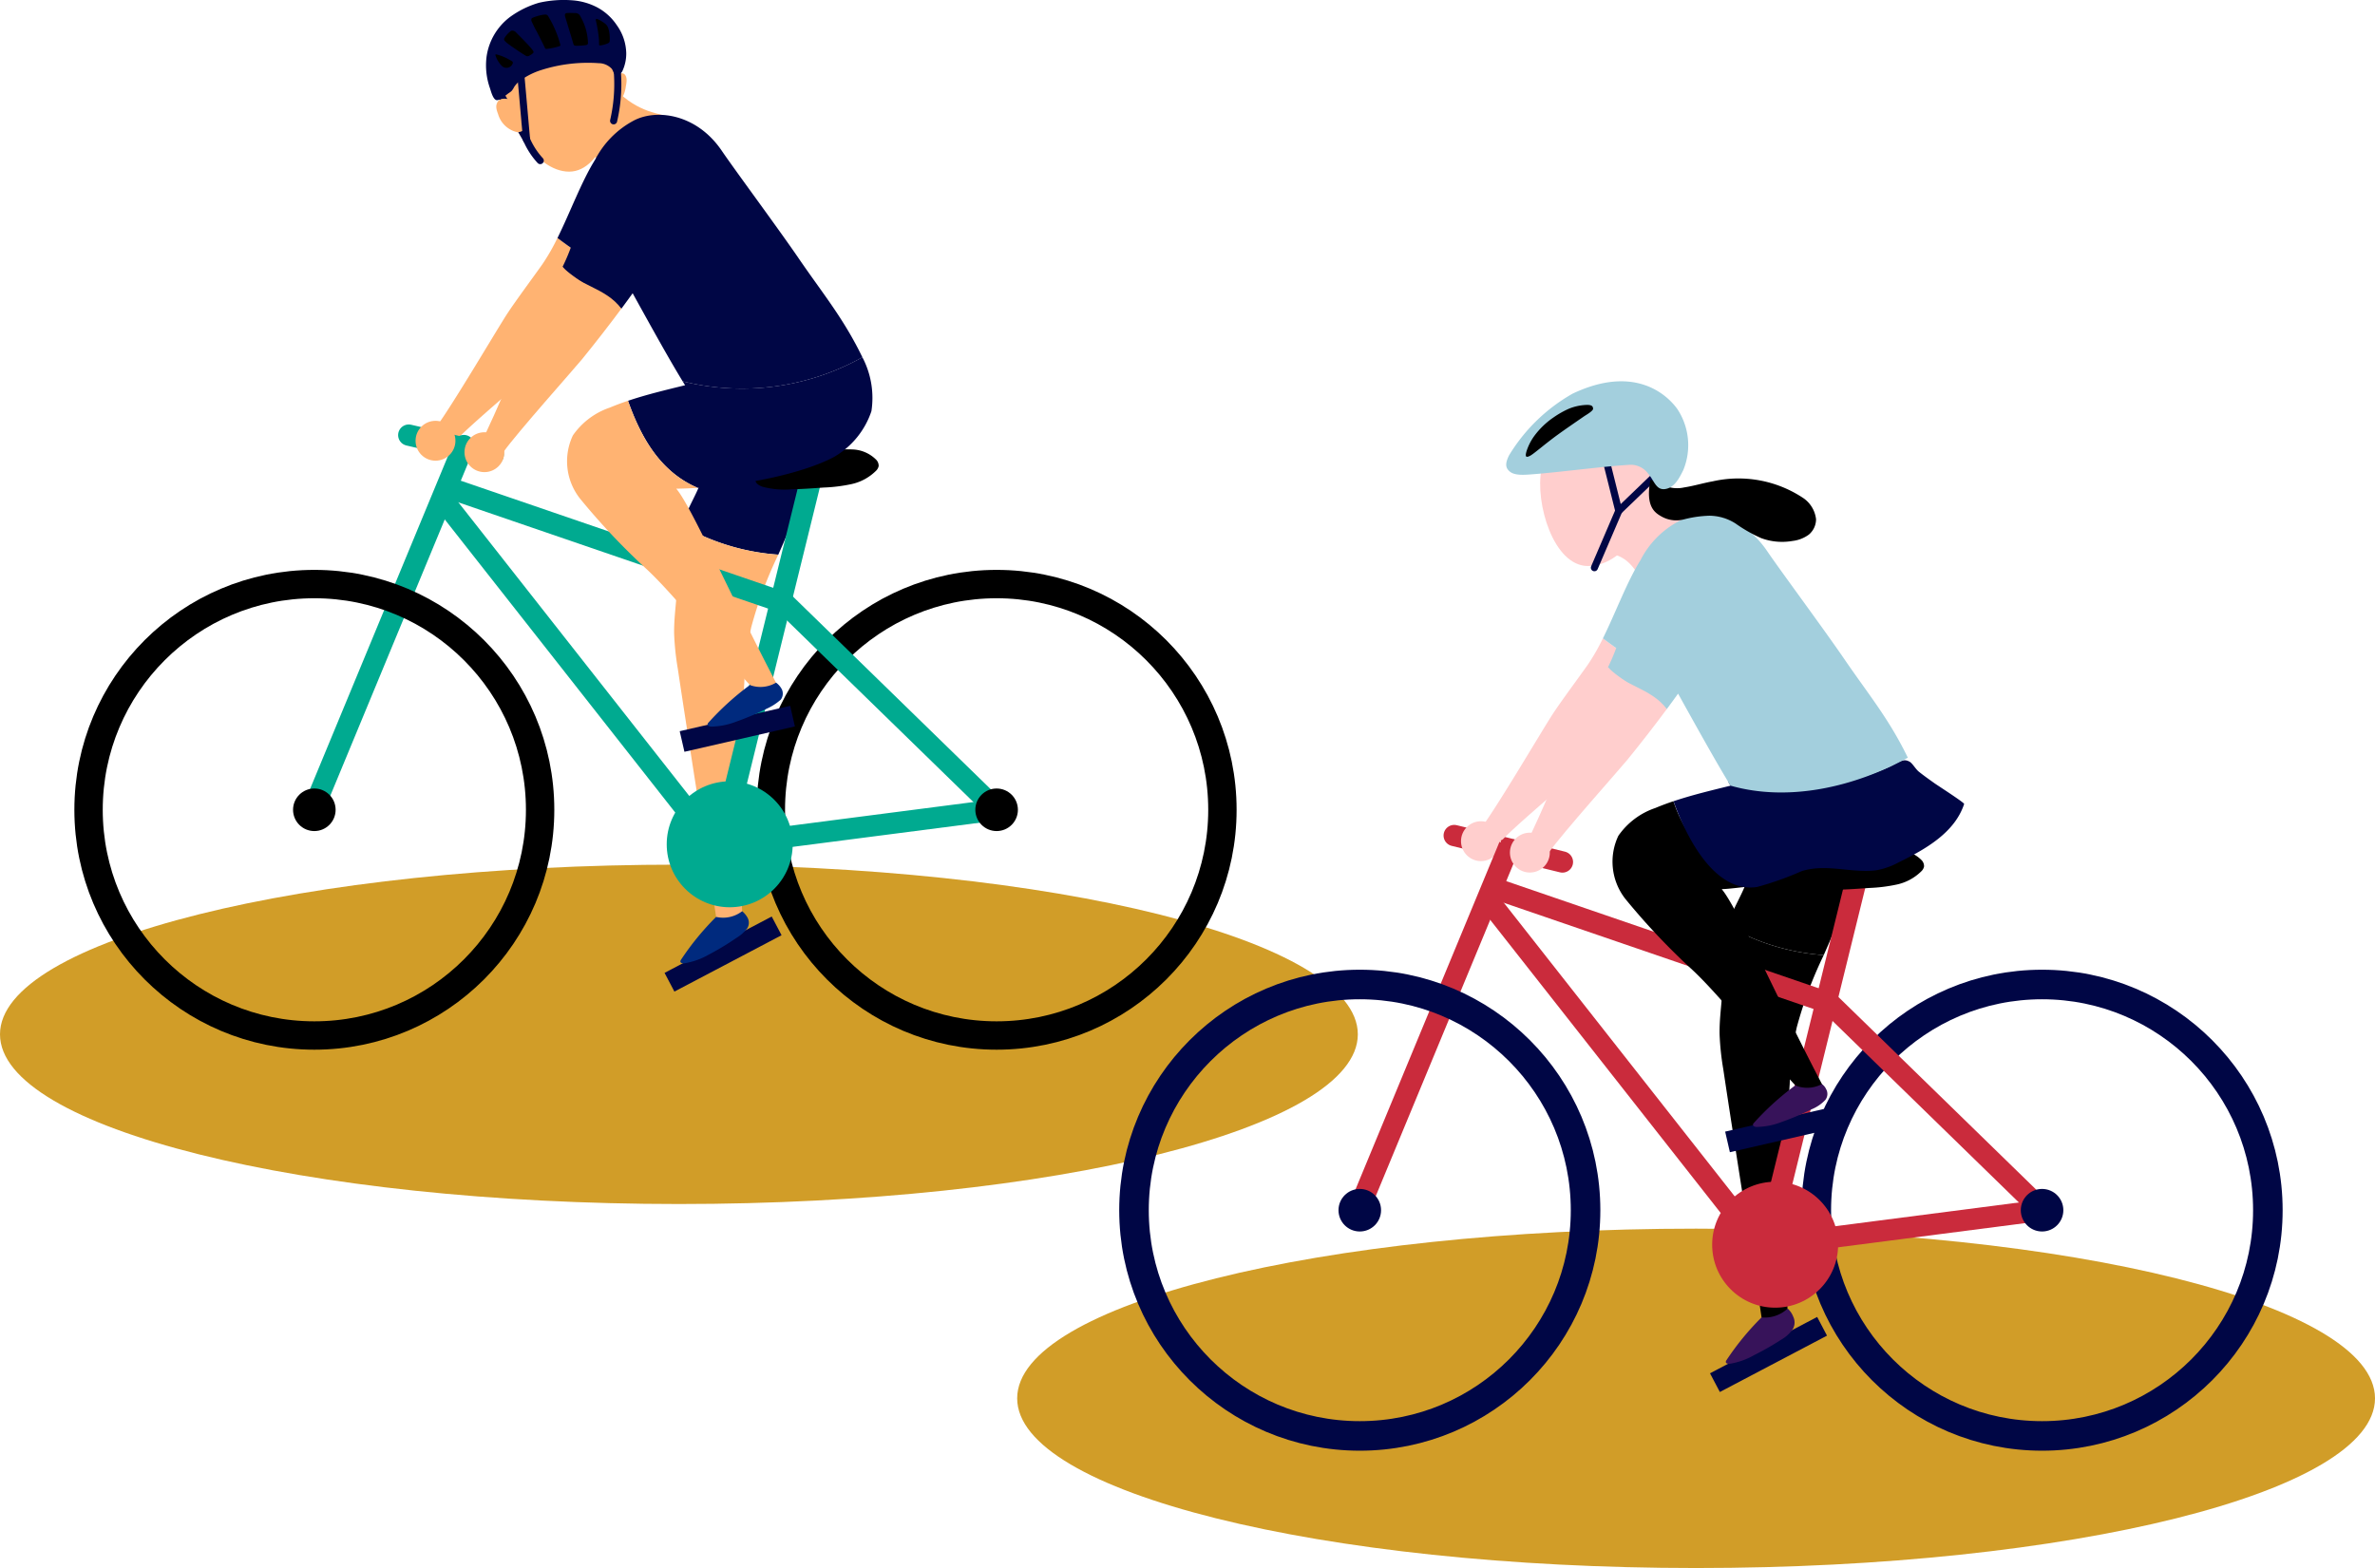 <svg xmlns="http://www.w3.org/2000/svg" width="192.834" height="127.349" viewBox="0 0 192.834 127.349">
  <g id="illust_07_2" transform="translate(-166.678 -2820.569)">
    <path id="パス_129723" data-name="パス 129723" d="M110.246,136.749c0,7.611-24.679,13.781-55.123,13.781S0,144.36,0,136.749s24.68-13.781,55.123-13.781,55.123,6.17,55.123,13.781" transform="translate(166.678 2767.825)" fill="#d19d28"/>
    <path id="パス_129724" data-name="パス 129724" d="M110.246,136.749c0,7.611-24.679,13.781-55.123,13.781S0,144.36,0,136.749s24.68-13.781,55.123-13.781,55.123,6.17,55.123,13.781" transform="translate(249.266 2797.388)" fill="#d19d28"/>
    <g id="illust_07" transform="translate(262.34 2878.879)">
      <g id="グループ_108329" data-name="グループ 108329" transform="translate(-88.472 -58.31)">
        <g id="グループ_108318" data-name="グループ 108318" transform="translate(140.281 79.957)">
          <circle id="楕円形_10890" data-name="楕円形 10890" cx="18.332" cy="18.332" r="18.332" transform="translate(0 0)" fill="none" stroke="#000645" stroke-miterlimit="10" stroke-width="2.4"/>
        </g>
        <g id="グループ_108319" data-name="グループ 108319" transform="translate(55.398 47.436)">
          <circle id="楕円形_10891" data-name="楕円形 10891" cx="18.332" cy="18.332" r="18.332" transform="translate(0 0)" fill="none" stroke="#000" stroke-miterlimit="10" stroke-width="2.304"/>
        </g>
        <path id="パス_602914" data-name="パス 602914" d="M45.325,26.313c-.742,1.052-2.162,2.955-2.864,4.034-.841,1.292-4.292,7.174-5.754,9.184-.158.217,1.23,1.485,1.781.9,1.243-1.313,6.689-5.889,7.347-6.5,2.515-2.323,4.384-4.214,6.23-6.187a46.272,46.272,0,0,1-5.5-3.591A16.441,16.441,0,0,1,45.325,26.313Z" transform="translate(-8.491 -4.832)" fill="#ffb372"/>
        <path id="パス_602915" data-name="パス 602915" d="M72.975,41.711l-9.449,4.244c-.044,1.7-1.218,3.144-1.751,4.76-.032.1-.055.2-.082.3a18.21,18.21,0,0,0,7.8,2.374c.257-.58.512-1.162.753-1.746A42.259,42.259,0,0,0,72.975,41.711Z" transform="translate(-13.491 -8.343)" fill="#000645"/>
        <path id="パス_602916" data-name="パス 602916" d="M61.116,58.35c-.067,1.266-.266,2.527-.245,3.8a21.884,21.884,0,0,0,.3,2.841c.929,6.218,2.186,13.969,3.114,20.187a1.087,1.087,0,0,0,.292.766c.275.426.614-.122,1.1-.264.613-.179.768-.094.733-.732-.255-4.6.27-6.621.1-9.526a78.82,78.82,0,0,1,.054-9.222,27.538,27.538,0,0,1,.565-4.583,33.41,33.41,0,0,1,2.2-5.9,18.21,18.21,0,0,1-7.8-2.374A23,23,0,0,0,61.116,58.35Z" transform="translate(-13.326 -10.668)" fill="#ffb372"/>
        <line id="線_25616" data-name="線 25616" x1="6.355" y2="25.815" transform="translate(52.347 38.713)" fill="none" stroke="#00aa90" stroke-linecap="round" stroke-miterlimit="10" stroke-width="1.728"/>
        <path id="パス_602917" data-name="パス 602917" d="M74.319,45.857A10.346,10.346,0,0,1,77,45.623a2.851,2.851,0,0,1,1.906.815.706.706,0,0,1,.223.533.749.749,0,0,1-.23.4,4.029,4.029,0,0,1-1.974,1.066,12.983,12.983,0,0,1-2.254.281c-.851.058-1.7.126-2.556.138a6.9,6.9,0,0,1-2.43-.206c-1.836-.7,1.4-2.036,2.013-2.221A22.107,22.107,0,0,1,74.319,45.857Z" transform="translate(-14.977 -9.121)"/>
        <line id="線_25617" data-name="線 25617" x1="17.252" y1="16.809" transform="translate(56.477 48.959)" fill="none" stroke="#00aa90" stroke-linecap="round" stroke-miterlimit="10" stroke-width="1.728"/>
        <line id="線_25618" data-name="線 25618" y1="29.312" x2="12.139" transform="translate(18.332 36.186)" fill="none" stroke="#00aa90" stroke-linecap="round" stroke-miterlimit="10" stroke-width="1.728"/>
        <line id="線_25619" data-name="線 25619" x2="27.23" y2="9.34" transform="translate(29.247 39.62)" fill="none" stroke="#00aa90" stroke-linecap="round" stroke-miterlimit="10" stroke-width="1.728"/>
        <line id="線_25620" data-name="線 25620" x2="19.424" y2="24.709" transform="translate(28.902 40.764)" fill="none" stroke="#00aa90" stroke-linecap="round" stroke-miterlimit="10" stroke-width="1.728"/>
        <rect id="長方形_28255" data-name="長方形 28255" width="9.202" height="1.716" transform="translate(47.998 59.385) rotate(-12.93)" fill="#000645"/>
        <rect id="長方形_28256" data-name="長方形 28256" width="9.831" height="1.716" transform="translate(46.768 79.014) rotate(-27.752)" fill="#000645"/>
        <g id="グループ_108320" data-name="グループ 108320" transform="translate(48.051 74.005)">
          <path id="パス_602918" data-name="パス 602918" d="M66.954,93.026a1.853,1.853,0,0,0-.431-.518,2.533,2.533,0,0,1-2.115.463,22.008,22.008,0,0,0-2.845,3.471.255.255,0,0,0-.058.148c.007.134.19.165.322.149a5.874,5.874,0,0,0,1.958-.691,21.793,21.793,0,0,0,2.266-1.368,3.161,3.161,0,0,0,.882-.778A.847.847,0,0,0,66.954,93.026Z" transform="translate(-61.505 -92.508)" fill="#002a7e"/>
        </g>
        <g id="グループ_108322" data-name="グループ 108322" transform="translate(32.66 2.734)">
          <path id="パス_602919" data-name="パス 602919" d="M59.149,11.456,55.83,17.5l-4.9-4.279,3.2-4.142C55.968,10.972,57.593,11.02,59.149,11.456Z" transform="translate(-43.999 -4.55)" fill="#ffb372"/>
          <g id="グループ_108321" data-name="グループ 108321" transform="translate(0.445)">
            <path id="パス_602920" data-name="パス 602920" d="M52.568,6.686c.53,2.747-.881,7.938-3.679,7.938s-5.315-4.385-5.315-7.183,1.411-4.023,4.209-4.023S52.014,3.812,52.568,6.686Z" transform="translate(-42.972 -3.418)" fill="#ffb372"/>
            <line id="線_25621" data-name="線 25621" x2="2.351" y2="4.086" transform="translate(0.107 4.51)" fill="none" stroke="#000645" stroke-linecap="round" stroke-miterlimit="10" stroke-width="0.576"/>
            <path id="パス_602921" data-name="パス 602921" d="M44.163,10.176a1.589,1.589,0,0,0-.851-.147.5.5,0,0,0-.189.068.542.542,0,0,0-.223.237c-.089.2-.14.4.064.923a2.1,2.1,0,0,0,1.568,1.484.887.887,0,0,0,.554-.2" transform="translate(-42.822 -4.737)" fill="#ffb372"/>
            <path id="パス_602922" data-name="パス 602922" d="M54.554,7.809a1.362,1.362,0,0,1,.653-.366.3.3,0,0,1,.153.014.333.333,0,0,1,.194.163c.086.166.142.338.028.886a2.557,2.557,0,0,1-1.1,1.814.533.533,0,0,1-.449-.038" transform="translate(-45.064 -4.222)" fill="#ffb372"/>
            <path id="パス_602923" data-name="パス 602923" d="M47.005,15.876a6.057,6.057,0,0,1-1.11-1.713" transform="translate(-43.436 -5.567)" fill="none" stroke="#000645" stroke-linecap="round" stroke-miterlimit="10" stroke-width="0.576"/>
            <path id="パス_602924" data-name="パス 602924" d="M54.729,11.236a13.177,13.177,0,0,0,.291-4.122" transform="translate(-45.203 -4.157)" fill="none" stroke="#000645" stroke-linecap="round" stroke-miterlimit="10" stroke-width="0.576"/>
            <line id="線_25622" data-name="線 25622" x2="0.477" y2="5.381" transform="translate(1.981 3.215)" fill="none" stroke="#000645" stroke-linecap="round" stroke-miterlimit="10" stroke-width="0.576"/>
          </g>
          <path id="パス_602925" data-name="パス 602925" d="M42.265,7.886" transform="translate(-42.265 -4.312)" fill="none" stroke="#000645" stroke-linecap="round" stroke-miterlimit="10" stroke-width="0.72"/>
          <path id="パス_602926" data-name="パス 602926" d="M46.275,13.1" transform="translate(-43.067 -5.354)" fill="none" stroke="#000645" stroke-linecap="round" stroke-miterlimit="10" stroke-width="0.72"/>
          <path id="パス_602927" data-name="パス 602927" d="M73.789,31.348c-1.538-3.17-3.176-5.113-5.191-8.058-1.65-2.411-5.2-7.2-6.229-8.718-2.082-3.06-5.415-3.426-7.231-2.4A7.472,7.472,0,0,0,52.089,15.3c-1.1,1.753-2.018,4.262-3.057,6.36.358.273.718.532,1.078.79a16.011,16.011,0,0,1-.668,1.558c.725.819,3.4,2.359,4.775,3.4.315-.425.619-.843.918-1.259,1.383,2.5,2.913,5.277,4.062,7.154A20,20,0,0,0,73.789,31.348Z" transform="translate(-43.618 -5.066)" fill="#000645"/>
          <path id="パス_602928" data-name="パス 602928" d="M75.317,36.461c-.032-.067-.065-.126-.1-.191a20,20,0,0,1-14.591,1.951c.065.106.133.22.2.32-1.558.385-3.122.754-4.636,1.265,1.042,2.929,2.58,5.753,5.661,7.072,4.81-.286,9.016-1.41,11.056-2.506a6.765,6.765,0,0,0,3.046-3.722A7.1,7.1,0,0,0,75.317,36.461Z" transform="translate(-45.05 -9.989)" fill="#000645"/>
          <path id="パス_602929" data-name="パス 602929" d="M54.945,40.69c-.5.167-.988.349-1.473.552a5.984,5.984,0,0,0-3,2.259,4.9,4.9,0,0,0,.571,5.123,55.366,55.366,0,0,0,5.444,5.766c2.594,2.423,6.891,7.976,8.987,10.026.136.133.429.28.516.387.723-.418,1.606-.018,1.142-.9-3.856-7.334-7.008-14.6-8.267-16.073.589-.009,1.17-.034,1.745-.067C57.525,46.443,55.986,43.619,54.945,40.69Z" transform="translate(-43.807 -10.873)" fill="#ffb372"/>
        </g>
        <line id="線_25623" data-name="線 25623" x2="6.85" y2="1.598" transform="translate(25.999 35.338)" fill="none" stroke="#00aa90" stroke-linecap="round" stroke-miterlimit="10" stroke-width="1.728"/>
        <circle id="楕円形_10892" data-name="楕円形 10892" cx="1.619" cy="1.619" r="1.619" transform="translate(26.551 34.177)" fill="#ffb372"/>
        <circle id="楕円形_10893" data-name="楕円形 10893" cx="1.619" cy="1.619" r="1.619" transform="translate(30.523 35.106)" fill="#ffb372"/>
        <g id="グループ_108323" data-name="グループ 108323" transform="translate(0 47.436)">
          <circle id="楕円形_10894" data-name="楕円形 10894" cx="18.332" cy="18.332" r="18.332" transform="translate(0 0)" fill="none" stroke="#000" stroke-miterlimit="10" stroke-width="2.304"/>
          <circle id="楕円形_10895" data-name="楕円形 10895" cx="1.728" cy="1.728" r="1.728" transform="translate(16.604 16.604)"/>
        </g>
        <line id="線_25624" data-name="線 25624" x1="21.672" y2="2.802" transform="translate(52.057 65.768)" fill="none" stroke="#00aa90" stroke-linecap="round" stroke-miterlimit="10" stroke-width="1.728"/>
        <circle id="楕円形_10896" data-name="楕円形 10896" cx="5.114" cy="5.114" r="5.114" transform="translate(46.943 63.456)" fill="#00aa90"/>
        <path id="パス_602930" data-name="パス 602930" d="M47.879,27.093l-.021.043c-.583,1.147-1.716,3.234-2.257,4.4-.646,1.4-3.221,7.714-4.379,9.912-.125.238,1.43,1.294,1.892.639,1.042-1.478,5.776-6.786,6.341-7.482,1.218-1.5,2.251-2.838,3.2-4.116C51.386,28.75,48.976,28.573,47.879,27.093Z" transform="translate(-9.395 -5.419)" fill="#ffb372"/>
        <g id="グループ_108324" data-name="グループ 108324" transform="translate(50.259 55.442)">
          <path id="パス_602931" data-name="パス 602931" d="M70.3,69.854a1.556,1.556,0,0,0-.474-.55A2.463,2.463,0,0,1,67.7,69.5a22.4,22.4,0,0,0-3.357,3.043.255.255,0,0,0-.078.138c-.011.133.166.19.3.193a5.884,5.884,0,0,0,2.036-.407,21.591,21.591,0,0,0,2.438-1.033,4.475,4.475,0,0,0,1.169-.75A.817.817,0,0,0,70.3,69.854Z" transform="translate(-64.264 -69.304)" fill="#002a7e"/>
        </g>
        <line id="線_25625" data-name="線 25625" x2="8.786" y2="2.149" transform="translate(110.882 67.859)" fill="none" stroke="#ca2b3c" stroke-linecap="round" stroke-miterlimit="10" stroke-width="1.728"/>
        <path id="パス_602932" data-name="パス 602932" d="M151.43,66.965c-.742,1.052-2.162,2.954-2.864,4.034-.841,1.291-4.292,7.174-5.754,9.183-.158.217,1.23,1.485,1.781.9,1.243-1.313,6.688-5.889,7.346-6.5,2.516-2.322,4.385-4.214,6.23-6.187a46.106,46.106,0,0,1-5.5-3.591A16.544,16.544,0,0,1,151.43,66.965Z" transform="translate(-29.713 -12.963)" fill="#ffcecd"/>
        <path id="パス_602933" data-name="パス 602933" d="M179.08,82.362l-9.449,4.245c-.044,1.7-1.218,3.143-1.751,4.76-.033.1-.055.2-.082.3a18.233,18.233,0,0,0,7.8,2.374c.257-.581.511-1.162.752-1.747A42.224,42.224,0,0,0,179.08,82.362Z" transform="translate(-34.713 -16.473)"/>
        <path id="パス_602934" data-name="パス 602934" d="M167.221,99c-.067,1.267-.266,2.528-.244,3.8a21.88,21.88,0,0,0,.3,2.841c.929,6.218,2.186,13.969,3.114,20.188a1.089,1.089,0,0,0,.292.766c.275.425.614-.122,1.1-.265.613-.179.768-.094.733-.732-.255-4.6.27-6.62.1-9.525a78.839,78.839,0,0,1,.054-9.223,27.52,27.52,0,0,1,.564-4.582,33.452,33.452,0,0,1,2.2-5.9,18.233,18.233,0,0,1-7.8-2.374A23.043,23.043,0,0,0,167.221,99Z" transform="translate(-34.548 -18.799)"/>
        <line id="線_25626" data-name="線 25626" x1="6.355" y2="25.815" transform="translate(137.23 71.234)" fill="none" stroke="#ca2b3c" stroke-miterlimit="10" stroke-width="1.728"/>
        <path id="パス_602935" data-name="パス 602935" d="M180.424,86.508a10.416,10.416,0,0,1,2.677-.234,2.86,2.86,0,0,1,1.906.815.708.708,0,0,1,.223.533.747.747,0,0,1-.23.4,4.029,4.029,0,0,1-1.974,1.066,12.917,12.917,0,0,1-2.254.281c-.851.058-1.7.126-2.556.138a6.9,6.9,0,0,1-2.43-.206c-1.836-.7,1.4-2.035,2.013-2.221A22.265,22.265,0,0,1,180.424,86.508Z" transform="translate(-36.199 -17.252)"/>
        <path id="パス_602936" data-name="パス 602936" d="M164.029,52.836l-5.156,5.273c-.983-2.149-1.762-2.806-2.9-3.042l3.047-4.61C160.848,52.353,162.474,52.4,164.029,52.836Z" transform="translate(-32.347 -10.092)" fill="#ffcecd"/>
        <path id="パス_602937" data-name="パス 602937" d="M148.87,46.675c-.53,2.747.977,7.864,3.774,7.864s5.15-3.572,5.15-6.37-.733-5.325-3.53-5.325S149.424,43.8,148.87,46.675Z" transform="translate(-30.906 -8.569)" fill="#ffcecd"/>
        <path id="パス_602938" data-name="パス 602938" d="M155.32,47.211l.931,3.723-1.98,4.617" transform="translate(-32.007 -9.443)" fill="none" stroke="#000645" stroke-linecap="round" stroke-miterlimit="10" stroke-width="0.576"/>
        <line id="線_25627" data-name="線 25627" x1="3.63" y2="3.491" transform="translate(124.243 38.001)" fill="none" stroke="#000645" stroke-linecap="round" stroke-miterlimit="10" stroke-width="0.576"/>
        <line id="線_25628" data-name="線 25628" x1="17.252" y1="16.809" transform="translate(141.36 81.48)" fill="none" stroke="#ca2b3c" stroke-miterlimit="10" stroke-width="1.728"/>
        <circle id="楕円形_10897" data-name="楕円形 10897" cx="1.619" cy="1.619" r="1.619" transform="translate(111.434 66.698)" fill="#ffcecd"/>
        <line id="線_25629" data-name="線 25629" y1="29.312" x2="12.139" transform="translate(103.215 68.707)" fill="none" stroke="#ca2b3c" stroke-miterlimit="10" stroke-width="1.728"/>
        <line id="線_25630" data-name="線 25630" x2="27.23" y2="9.34" transform="translate(114.13 72.141)" fill="none" stroke="#ca2b3c" stroke-miterlimit="10" stroke-width="1.728"/>
        <line id="線_25631" data-name="線 25631" x2="19.424" y2="24.709" transform="translate(113.785 73.284)" fill="none" stroke="#ca2b3c" stroke-miterlimit="10" stroke-width="1.728"/>
        <rect id="長方形_28257" data-name="長方形 28257" width="9.202" height="1.716" transform="translate(132.881 91.906) rotate(-12.93)" fill="#000645"/>
        <rect id="長方形_28258" data-name="長方形 28258" width="9.831" height="1.716" transform="translate(131.651 111.535) rotate(-27.752)" fill="#000645"/>
        <g id="グループ_108325" data-name="グループ 108325" transform="translate(132.935 106.272)">
          <path id="パス_602939" data-name="パス 602939" d="M173.081,133.5a1.693,1.693,0,0,0-.451-.655,2.717,2.717,0,0,1-2.118.718,22.021,22.021,0,0,0-2.846,3.471.252.252,0,0,0-.057.148c.007.133.19.164.322.148a5.874,5.874,0,0,0,1.958-.691,23.268,23.268,0,0,0,2.227-1.271,2.958,2.958,0,0,0,.9-.8A1.079,1.079,0,0,0,173.081,133.5Z" transform="translate(-167.61 -132.841)" fill="#37135a"/>
        </g>
        <g id="グループ_108326" data-name="グループ 108326" transform="translate(122.956 41.813)">
          <path id="パス_602940" data-name="パス 602940" d="M161.05,81.341c-.5.167-.989.35-1.473.552a5.984,5.984,0,0,0-3,2.259,4.9,4.9,0,0,0,.571,5.123,55.358,55.358,0,0,0,5.443,5.766c2.6,2.424,6.891,7.976,8.988,10.026.136.134.429.28.516.387.723-.418,1.6-.018,1.141-.9-3.855-7.334-7.007-14.6-8.266-16.073.589-.008,1.733-.176,2.307-.21A11.635,11.635,0,0,1,161.05,81.341Z" transform="translate(-155.325 -58.082)"/>
          <path id="パス_602941" data-name="パス 602941" d="M181.383,77.259c-.507-.247-.969.2-1.614.485a21.027,21.027,0,0,1-2.508.925,18.971,18.971,0,0,1-10.527.258c.065.106.133.219.2.319-1.558.385-3.122.755-4.636,1.265.966,2.716,3.272,7.509,6.794,6.963a25.942,25.942,0,0,0,3.631-1.292c2.026-.618,4,.183,6.022-.061a5.964,5.964,0,0,0,1.852-.654c2.19-1.067,4.542-2.417,5.3-4.733.033-.1-2.191-1.528-2.41-1.686-.42-.3-.846-.6-1.253-.925-.258-.2-.5-.639-.729-.8A.964.964,0,0,0,181.383,77.259Z" transform="translate(-156.568 -57.251)" fill="#000645"/>
          <path id="パス_602942" data-name="パス 602942" d="M179.894,71.99c-1.538-3.169-3.177-5.112-5.191-8.057-1.65-2.411-5.2-7.2-6.229-8.718-2.082-3.061-5.222-3.5-7.232-2.4a7.335,7.335,0,0,0-3.049,3.124c-1.1,1.753-2.017,4.262-3.056,6.36.358.273.718.533,1.078.79a15.926,15.926,0,0,1-.668,1.558c.725.819,3.4,2.359,4.775,3.4.315-.425.619-.842.918-1.258,1.383,2.494,3.108,5.6,4.257,7.473C170.219,75.608,175.576,74.366,179.894,71.99Z" transform="translate(-155.137 -52.267)" fill="#a3cfdd"/>
        </g>
        <circle id="楕円形_10898" data-name="楕円形 10898" cx="1.619" cy="1.619" r="1.619" transform="translate(115.406 67.627)" fill="#ffcecd"/>
        <g id="グループ_108327" data-name="グループ 108327" transform="translate(84.883 79.957)">
          <circle id="楕円形_10899" data-name="楕円形 10899" cx="18.332" cy="18.332" r="18.332" transform="translate(0 0)" fill="none" stroke="#000645" stroke-miterlimit="10" stroke-width="2.4"/>
          <circle id="楕円形_10900" data-name="楕円形 10900" cx="1.728" cy="1.728" r="1.728" transform="translate(16.604 16.604)" fill="#000645"/>
        </g>
        <line id="線_25632" data-name="線 25632" x1="21.672" y2="2.802" transform="translate(136.94 98.289)" fill="none" stroke="#ca2b3c" stroke-miterlimit="10" stroke-width="1.728"/>
        <circle id="楕円形_10901" data-name="楕円形 10901" cx="5.114" cy="5.114" r="5.114" transform="translate(131.826 95.977)" fill="#ca2b3c"/>
        <path id="パス_602943" data-name="パス 602943" d="M153.984,67.744l-.021.043c-.584,1.147-1.717,3.234-2.257,4.4-.647,1.4-3.221,7.714-4.379,9.913-.125.237,1.43,1.294,1.892.639,1.042-1.478,5.775-6.786,6.34-7.482,1.219-1.5,2.252-2.838,3.2-4.117C157.491,69.4,155.081,69.224,153.984,67.744Z" transform="translate(-30.617 -13.55)" fill="#ffcecd"/>
        <path id="パス_602944" data-name="パス 602944" d="M159.93,48.678c-.422,2.19.355,2.685.9,2.993a2.439,2.439,0,0,0,1.807.237,9.221,9.221,0,0,1,2.063-.3,4,4,0,0,1,2.142.634,11.927,11.927,0,0,0,2.077,1.185,4.909,4.909,0,0,0,2.551.23,2.769,2.769,0,0,0,1.32-.515,1.629,1.629,0,0,0,.586-1.247,2.409,2.409,0,0,0-1.046-1.727,9.488,9.488,0,0,0-7.322-1.357c-.788.14-1.556.378-2.347.5a2.613,2.613,0,0,1-1.707-.2" transform="translate(-33.115 -9.723)"/>
        <path id="パス_602945" data-name="パス 602945" d="M147.507,46.258c-.657.05-1.482.133-1.894-.218-.356-.3-.394-.636-.058-1.319a14.22,14.22,0,0,1,5.159-5.007c4.961-2.354,7.6.011,8.49,1.231a5.315,5.315,0,0,1,.5,4.967c-.334.68-.726,1.443-1.475,1.55s-.88-.678-1.382-1.251a1.748,1.748,0,0,0-1.606-.71C153.154,45.625,149.6,46.1,147.507,46.258Z" transform="translate(-30.218 -7.743)" fill="#a3cfdd"/>
        <g id="グループ_108328" data-name="グループ 108328" transform="translate(135.142 88.049)">
          <path id="パス_602946" data-name="パス 602946" d="M176.3,110.461a.986.986,0,0,0-.336-.4,2.535,2.535,0,0,1-2.163.106,22.4,22.4,0,0,0-3.357,3.043.258.258,0,0,0-.078.138c-.011.133.165.19.3.193a5.851,5.851,0,0,0,2.036-.407,21.59,21.59,0,0,0,2.438-1.033,3.155,3.155,0,0,0,1.1-.753A.79.79,0,0,0,176.3,110.461Z" transform="translate(-170.369 -110.063)" fill="#37135a"/>
        </g>
        <path id="パス_602947" data-name="パス 602947" d="M150.823,41.411a4.172,4.172,0,0,1,1.137-.283c.75-.079.79.091.814.279s-.582.523-.733.628c-.754.522-1.524,1.047-2.164,1.512-1.072.78-1.926,1.549-2.233,1.7s-.406.094-.279-.361a4.427,4.427,0,0,1,.593-1.2,6.484,6.484,0,0,1,1.632-1.582A7.35,7.35,0,0,1,150.823,41.411Z" transform="translate(-30.616 -8.222)"/>
        <path id="パス_602948" data-name="パス 602948" d="M43.641,7.55a1.153,1.153,0,0,0,.235-.185,2.049,2.049,0,0,0,.2-.318,1.984,1.984,0,0,1,.567-.561,5.836,5.836,0,0,1,1.63-.8,12.47,12.47,0,0,1,4.658-.555,1.469,1.469,0,0,1,1.044.441c.145.17.147.448.357.525s.454-.186.518-.322a3.354,3.354,0,0,0,.315-1.456,4.044,4.044,0,0,0-.758-2.261A4.426,4.426,0,0,0,50.809.6,5.161,5.161,0,0,0,48.742.022a9.027,9.027,0,0,0-2.654.2A7.581,7.581,0,0,0,43.7,1.4a4.887,4.887,0,0,0-1.878,3.219,5.581,5.581,0,0,0,.272,2.53c.082.239.242.9.521.978S43.423,7.692,43.641,7.55Z" transform="translate(-9.508 0)" fill="#000645"/>
        <path id="パス_602949" data-name="パス 602949" d="M48.729,3.921a8.556,8.556,0,0,0-1.015-2.358.237.237,0,0,0-.178-.082,1.714,1.714,0,0,0-.227.018,3.689,3.689,0,0,0-.842.251c-.15.066-.074.264-.065.286.078.173.244.518.323.658.207.366.666,1.3.77,1.517a.113.113,0,0,0,.123.058,4.892,4.892,0,0,0,1.062-.23C48.716,4.028,48.753,3.995,48.729,3.921Z" transform="translate(-10.427 -0.297)"/>
        <path id="パス_602950" data-name="パス 602950" d="M51.466,3.931a.267.267,0,0,0,.151-.059.14.14,0,0,0,.042-.13,4.558,4.558,0,0,0-.577-2.08.883.883,0,0,0-.149-.23.478.478,0,0,0-.33-.109c-.124,0-.423-.019-.646,0a.171.171,0,0,0-.159.094c-.042.1.038.29.1.5.174.577.366,1.192.536,1.77.066.228.063.286.276.294A6.637,6.637,0,0,0,51.466,3.931Z" transform="translate(-11.11 -0.263)"/>
        <path id="パス_602951" data-name="パス 602951" d="M53.921,3.894a.255.255,0,0,0,.1-.084.2.2,0,0,0,.027-.1,3.109,3.109,0,0,0-.094-.976.921.921,0,0,0-.174-.334,1.211,1.211,0,0,0-.234-.187,2.749,2.749,0,0,0-.467-.27c-.054-.022-.13-.034-.155.018a.122.122,0,0,0,0,.079,11.346,11.346,0,0,1,.257,1.569c0,.121.006.24.006.362,0,.1.008.113.127.1A2.034,2.034,0,0,0,53.921,3.894Z" transform="translate(-11.736 -0.385)"/>
        <path id="パス_602952" data-name="パス 602952" d="M45.989,4.91c.05-.073-.013-.15-.07-.231-.2-.294-1.113-1.2-1.318-1.406a.436.436,0,0,0-.34-.165.184.184,0,0,0-.116.048,1.88,1.88,0,0,0-.474.517.223.223,0,0,0-.04.22,1.3,1.3,0,0,0,.281.265c.318.246,1.086.767,1.458.987a.26.26,0,0,0,.3-.006A1.068,1.068,0,0,0,45.989,4.91Z" transform="translate(-9.876 -0.622)"/>
        <path id="パス_602953" data-name="パス 602953" d="M44.108,6.1a1.345,1.345,0,0,0-.226-.137,3.866,3.866,0,0,0-1.094-.445c-.041-.009-.071.026-.045.1a2.156,2.156,0,0,0,.474.8.754.754,0,0,0,.162.131.53.53,0,0,0,.743-.258A.151.151,0,0,0,44.108,6.1Z" transform="translate(-9.699 -1.104)"/>
        <circle id="楕円形_10902" data-name="楕円形 10902" cx="1.728" cy="1.728" r="1.728" transform="translate(156.884 96.561)" fill="#000645"/>
        <circle id="楕円形_10903" data-name="楕円形 10903" cx="1.728" cy="1.728" r="1.728" transform="translate(72.001 64.04)"/>
      </g>
    </g>
  </g>
</svg>
